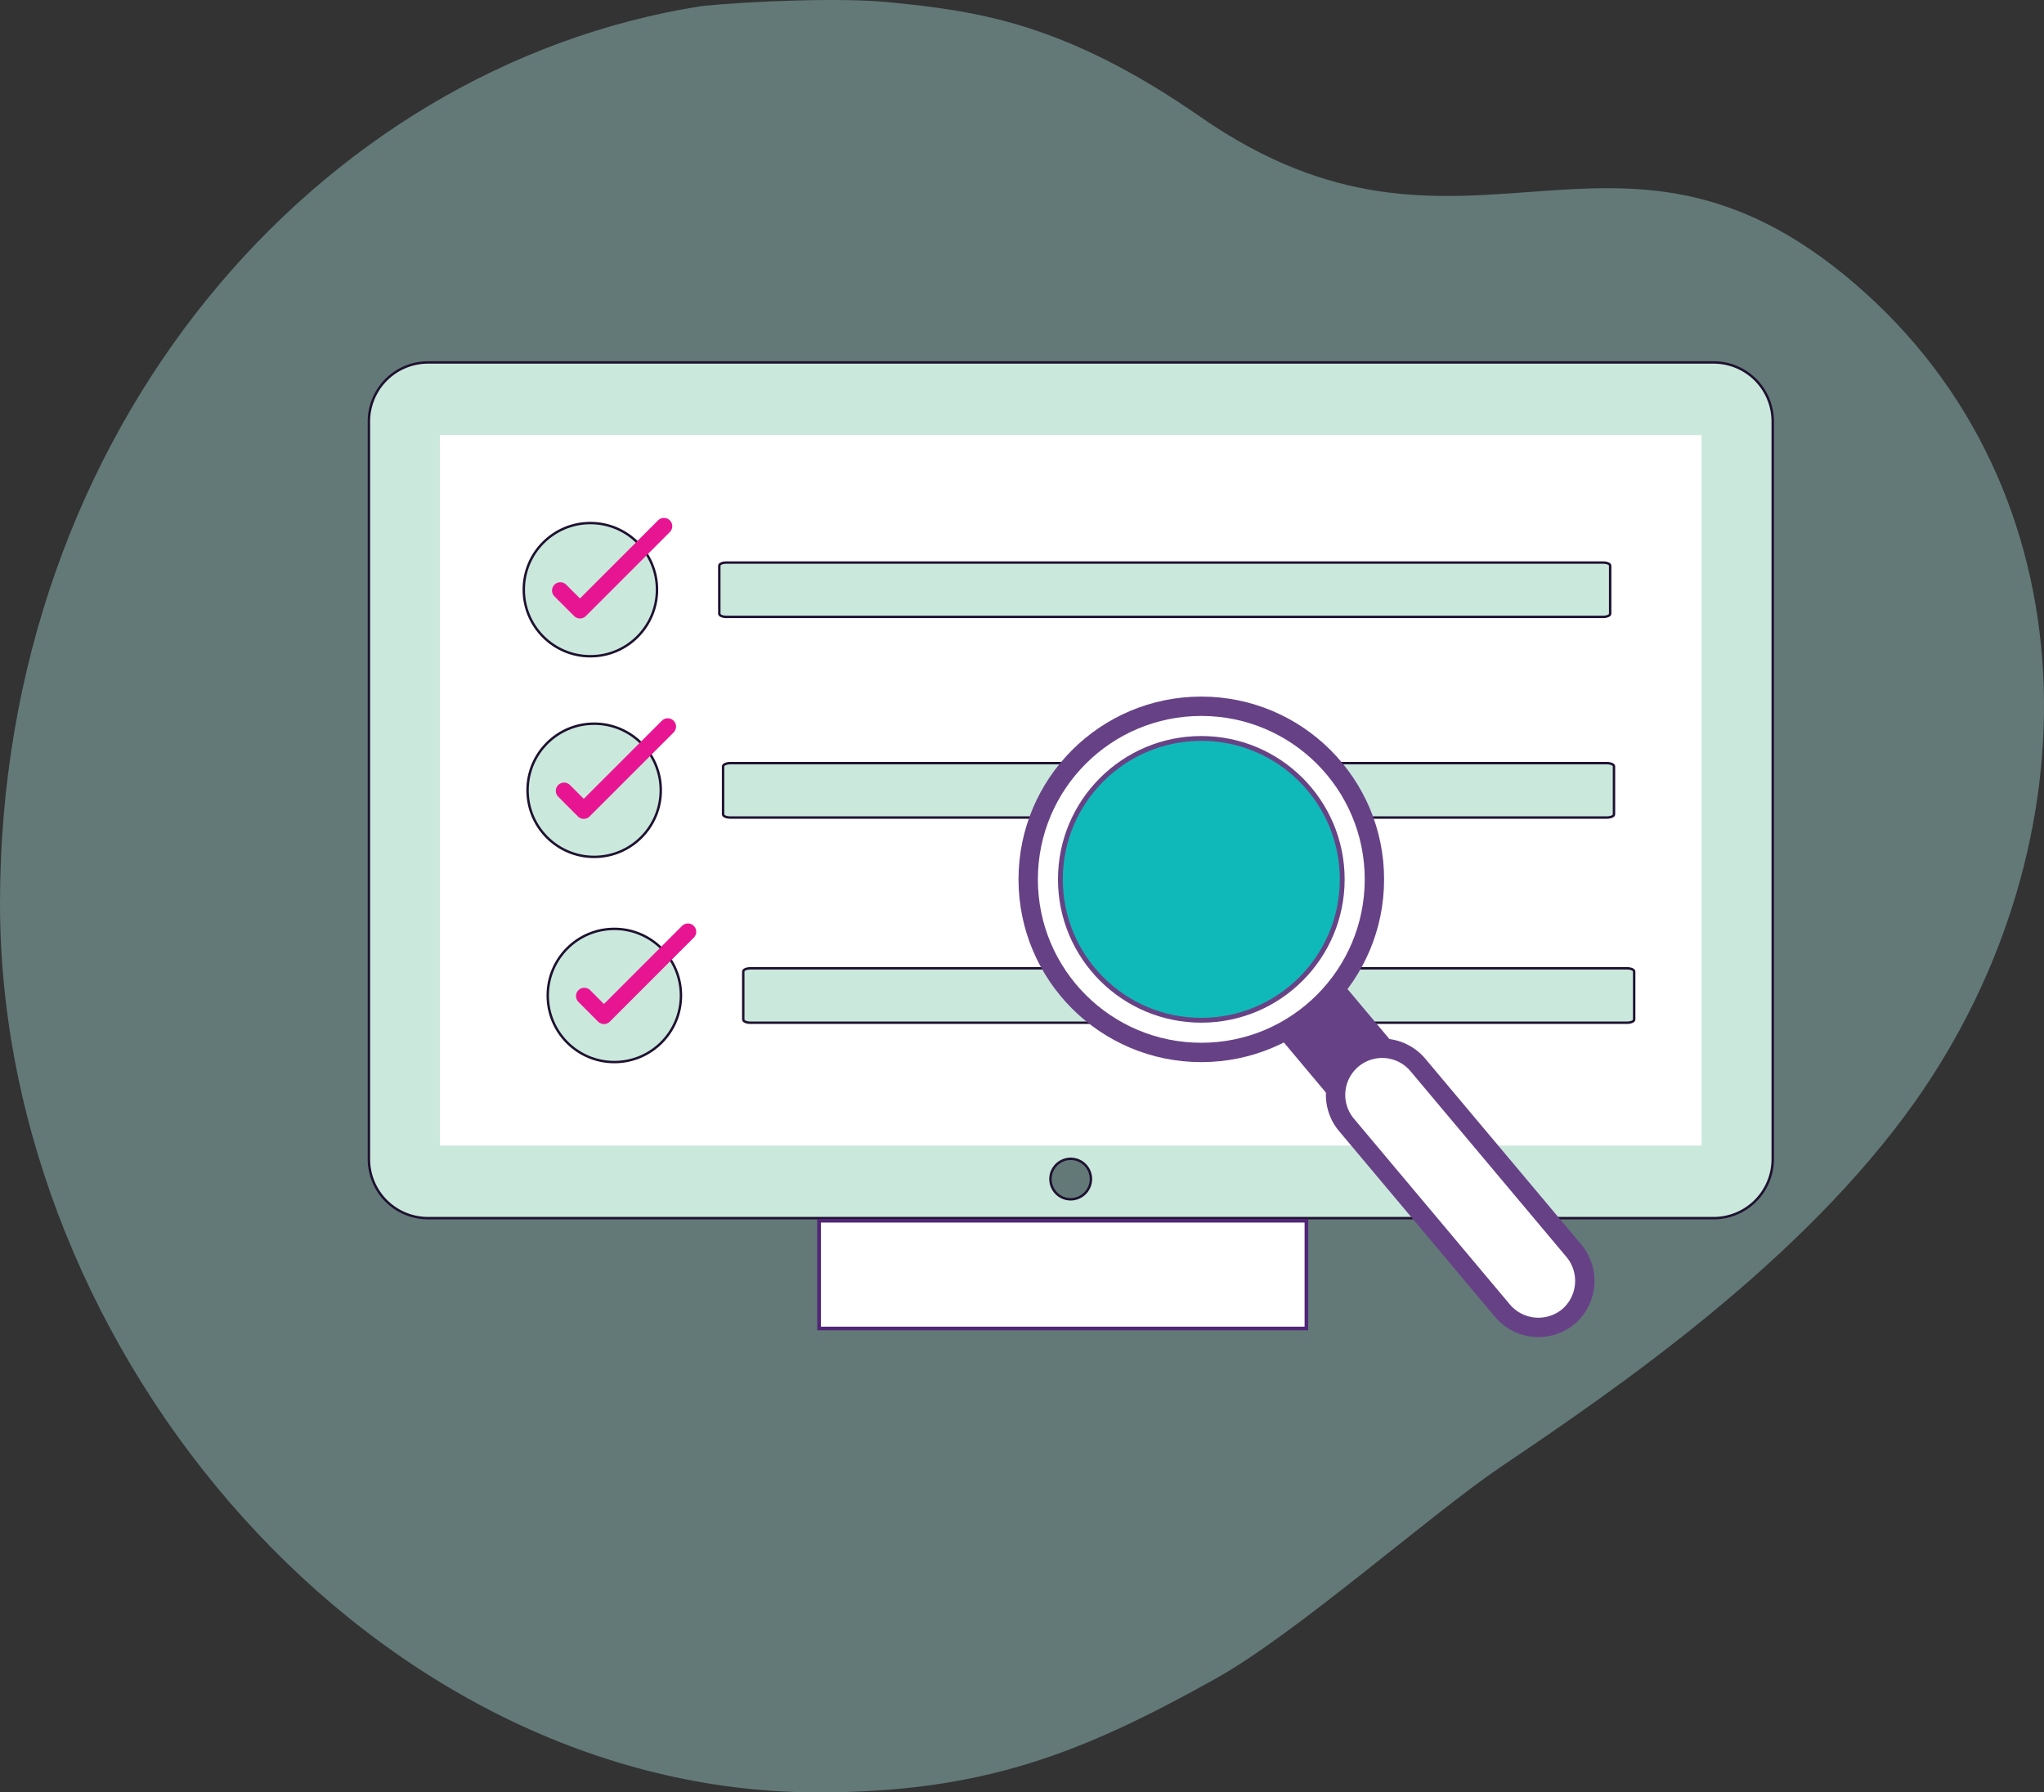 <svg xmlns="http://www.w3.org/2000/svg" viewBox="0 0 422.24 370.26"><rect x="0" y="0" width="422.24" height="370.26" fill="#333333" stroke="none"/><defs><style>.cls-1{fill:#aae2e0;opacity:0.4;isolation:isolate;}.cls-2{fill:#cbe8dd;stroke:#1f1130;stroke-width:0.5px;}.cls-2,.cls-3,.cls-9{stroke-miterlimit:10;}.cls-3,.cls-5,.cls-8{fill:#fff;}.cls-3{stroke:#512577;stroke-width:0.75px;}.cls-4{fill:#62c0c1;}.cls-6{fill:none;stroke:#e81592;stroke-width:3.43px;}.cls-6,.cls-7,.cls-8{stroke-linecap:round;stroke-linejoin:round;}.cls-7{fill:#674186;}.cls-7,.cls-8{stroke:#674186;stroke-width:4px;}.cls-9{fill:#10b9b9;stroke:#674386;}</style></defs><g id="Layer_2" data-name="Layer 2"><g id="Layer_1-2" data-name="Layer 1"><path class="cls-1" d="M310.1,303c-14.5,9.8-42.2,34.4-58.8,43.7-27.9,15.6-48.2,23.6-82.4,23.6C77.6,370.26,0,280.16,0,186.66,0,88.86,65.4,13.76,144.9,1.26c9.7-1,29-1.8,38.7-.8,18.2,1.8,36.3,4.2,64.4,23.7,54.7,38,85.2-8.4,135.1,34.4,49.7,42.6,50,115.8,12.6,168.9C372.4,260.46,334.5,286.56,310.1,303Z"></path><path class="cls-2" d="M354,74.88H88.41A12.21,12.21,0,0,0,76.21,87.1V239.46a12.2,12.2,0,0,0,12.2,12.2H354a12.2,12.2,0,0,0,12.2-12.2V87.1A12.2,12.2,0,0,0,354,74.88ZM221.19,247.77a4.18,4.18,0,1,1,4.17-4.19A4.2,4.2,0,0,1,221.19,247.77ZM349.9,235.41H92.48V91.15H349.9Z"></path><rect class="cls-3" x="169.2" y="252.2" width="100.67" height="22.26"></rect><path class="cls-4" d="M313.78,111.33a3.27,3.27,0,1,1,3.26-3.27A3.27,3.27,0,0,1,313.78,111.33Zm9.41,0a3.27,3.27,0,1,1,3.29-3.27A3.28,3.28,0,0,1,323.19,111.33Zm9.41,0a3.27,3.27,0,1,1,3.28-3.27A3.26,3.26,0,0,1,332.6,111.33Z"></path><rect class="cls-5" x="90.89" y="89.88" width="260.61" height="146.79"></rect><path class="cls-2" d="M150.05,116.22H331.16c.81,0,1.46.29,1.46.64v9.94c0,.36-.65.65-1.46.65H150.05c-.81,0-1.46-.29-1.46-.65v-9.94C148.59,116.51,149.24,116.22,150.05,116.22Z"></path><circle class="cls-2" cx="121.96" cy="121.82" r="13.76"></circle><path class="cls-6" d="M115.75,122l4.06,4.06,17.35-17.35"></path><path class="cls-2" d="M150.83,157.66H331.94c.81,0,1.47.29,1.47.65v9.94c0,.36-.66.65-1.47.65H150.83c-.81,0-1.46-.29-1.46-.65v-9.94C149.37,158,150,157.66,150.83,157.66Z"></path><circle class="cls-2" cx="122.74" cy="163.27" r="13.76"></circle><path class="cls-6" d="M116.53,163.39l4.06,4.07,17.35-17.35"></path><path class="cls-2" d="M155,200.05H336.11c.81,0,1.47.29,1.47.65v9.94c0,.36-.66.65-1.47.65H155c-.81,0-1.46-.29-1.46-.65V200.7C153.54,200.34,154.19,200.05,155,200.05Z"></path><circle class="cls-2" cx="126.91" cy="205.66" r="13.76"></circle><path class="cls-6" d="M120.7,205.78l4.06,4.07,17.35-17.35"></path><path class="cls-7" d="M266.78,214.12l10.08-8.46,10.91,13-10.09,8.46Z"></path><circle class="cls-8" cx="248.16" cy="181.67" r="35.76"></circle><path class="cls-8" d="M324,272a9.72,9.72,0,0,1-13.57-1.15l-32.3-38.48a9.63,9.63,0,0,1,14.72-12.42l32.3,38.48A9.72,9.72,0,0,1,324,272Z"></path><circle class="cls-9" cx="248.16" cy="181.67" r="29.11"></circle></g></g></svg>
